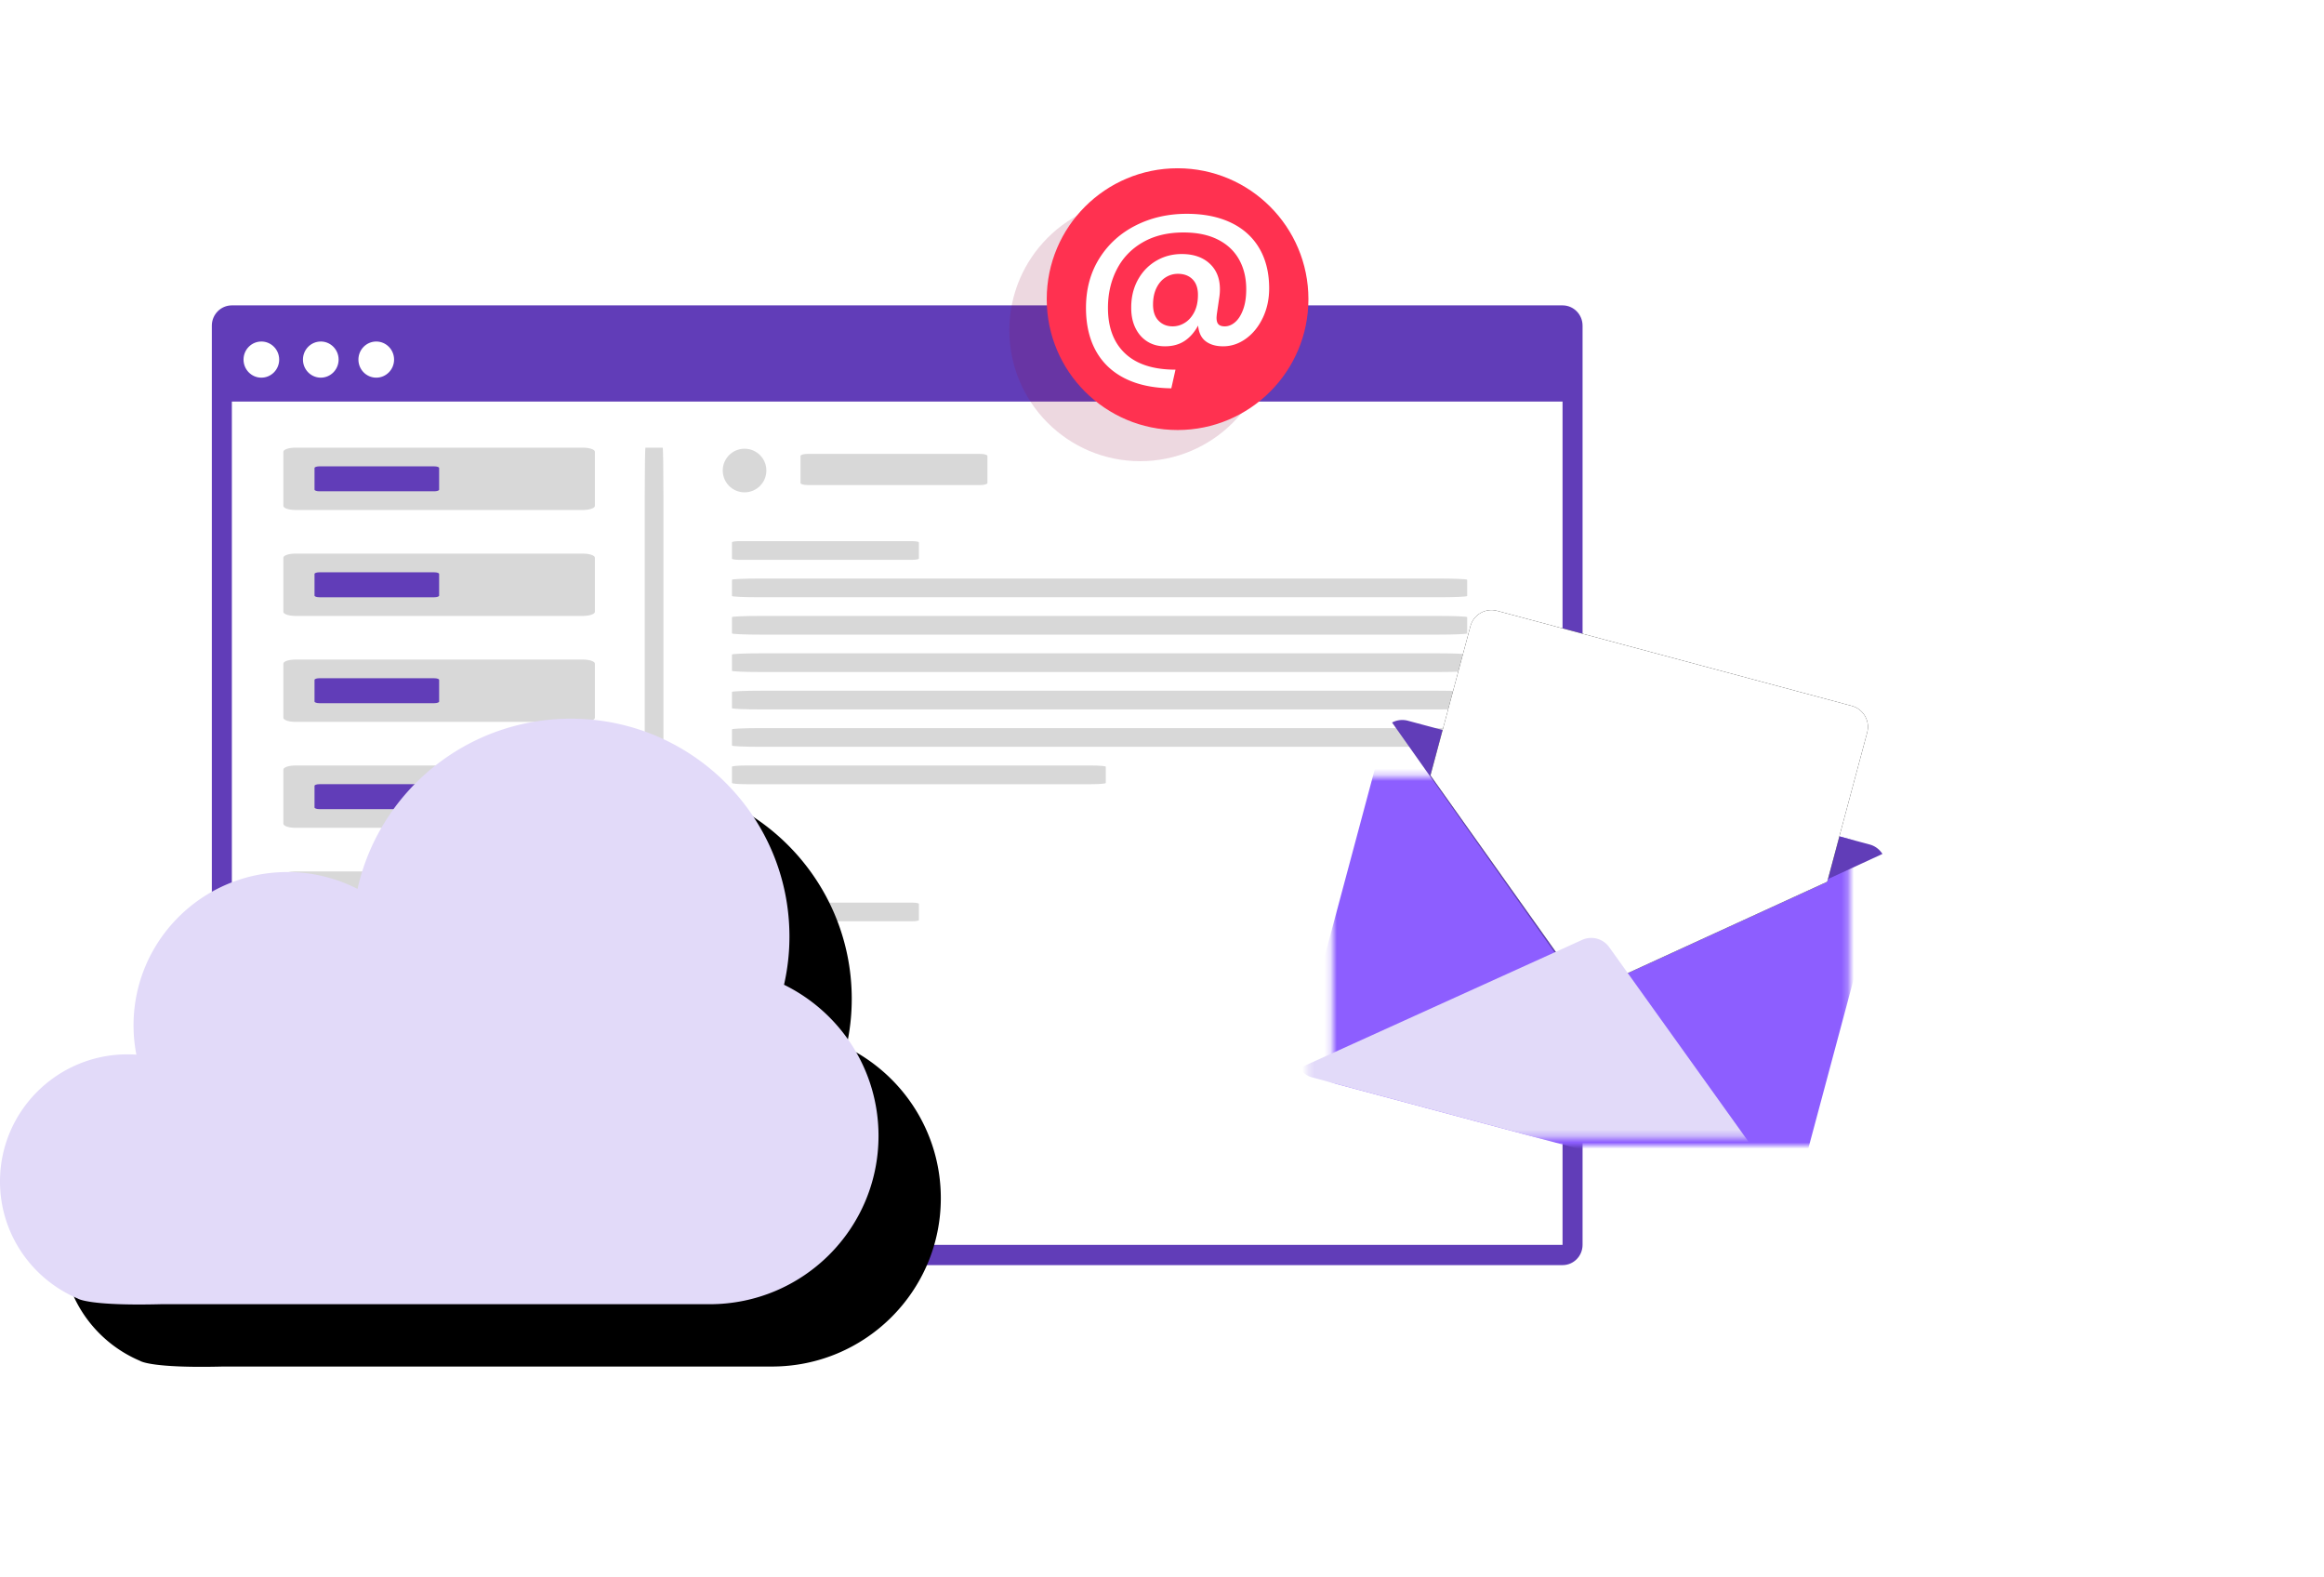 <svg width="373" height="253" viewBox="0 0 373 253" xmlns="http://www.w3.org/2000/svg" xmlns:xlink="http://www.w3.org/1999/xlink">
    <defs>
        <filter x="-35.7%" y="-35.7%" width="171.4%" height="171.4%" filterUnits="objectBoundingBox" id="hu4jh2i28a">
            <feGaussianBlur stdDeviation="5" in="SourceGraphic"/>
        </filter>
        <filter x="-7.1%" y="-10.6%" width="128.4%" height="142.6%" filterUnits="objectBoundingBox" id="0ay70nnz7b">
            <feOffset dx="10" dy="10" in="SourceAlpha" result="shadowOffsetOuter1"/>
            <feGaussianBlur stdDeviation="5" in="shadowOffsetOuter1" result="shadowBlurOuter1"/>
            <feColorMatrix values="0 0 0 0 0.379 0 0 0 0 0.238 0 0 0 0 0.721 0 0 0 0.3 0" in="shadowBlurOuter1"/>
        </filter>
        <filter x="-48%" y="-57%" width="196.1%" height="203.4%" filterUnits="objectBoundingBox" id="hc0tlyjekd">
            <feOffset dx="10" dy="12" in="SourceAlpha" result="shadowOffsetOuter1"/>
            <feGaussianBlur stdDeviation="8" in="shadowOffsetOuter1" result="shadowBlurOuter1"/>
            <feColorMatrix values="0 0 0 0 0.379 0 0 0 0 0.238 0 0 0 0 0.721 0 0 0 0.4 0" in="shadowBlurOuter1" result="shadowMatrixOuter1"/>
            <feMerge>
                <feMergeNode in="shadowMatrixOuter1"/>
                <feMergeNode in="SourceGraphic"/>
            </feMerge>
        </filter>
        <filter x="-21.4%" y="-24.4%" width="142.7%" height="148.9%" filterUnits="objectBoundingBox" id="l5yy7lph1g">
            <feOffset in="SourceAlpha" result="shadowOffsetOuter1"/>
            <feGaussianBlur stdDeviation="5" in="shadowOffsetOuter1" result="shadowBlurOuter1"/>
            <feColorMatrix values="0 0 0 0 0 0 0 0 0 0 0 0 0 0 0 0 0 0 0.1 0" in="shadowBlurOuter1"/>
        </filter>
        <path d="M125.836 131.012c.563-2.485.869-5.067.869-7.725 0-19.313-15.71-34.968-35.09-34.968-16.74 0-30.73 11.685-34.236 27.314a24.672 24.672 0 0 0-11.248-2.706c-13.644 0-24.698 11.018-24.698 24.608 0 1.606.16 3.175.456 4.696a21.23 21.23 0 0 0-1.42-.053C9.167 142.178 0 151.31 0 162.574c0 8.438 5.141 15.677 12.468 18.781 0 0 1.604 1.216 13.327.917h88.102c14.97 0 27.103-12.092 27.103-27.01 0-10.647-6.182-19.852-15.164-24.25" id="77f09c2bpc"/>
        <path id="5vtlwijrye" d="m23.897 11.014 80.136 21.473-15.337 57.24L8.56 68.254z"/>
        <path d="M91.198 23.409 34.296 8.162c-1.872-.502-3.792.597-4.29 2.454l-6.418 23.953 24.78 34.879 38.9-17.816 6.418-23.953c.497-1.857-.616-3.769-2.488-4.27" id="l95wsnxo2h"/>
        <path id="bssztbib8i" d="M14.035 10.394 92.74 31.483 84.113 63.68 5.408 42.591z"/>
    </defs>
    <g transform="translate(0 27)" fill="none" fill-rule="evenodd">
        <path d="M37.213 172.745h213.574V37.432H37.213v135.313zM250.787 22c1.775 0 3.213 1.457 3.213 3.255v147.49c0 1.798-1.438 3.255-3.213 3.255H37.213C35.44 176 34 174.543 34 172.745V25.255C34 23.457 35.439 22 37.213 22zM41.948 27.8c-1.58 0-2.861 1.297-2.861 2.899 0 1.601 1.28 2.9 2.861 2.9 1.58 0 2.861-1.299 2.861-2.9 0-1.602-1.28-2.9-2.86-2.9zm9.537 0c-1.58 0-2.86 1.297-2.86 2.898 0 1.545 1.19 2.807 2.692 2.895l.168.005c1.524 0 2.77-1.207 2.857-2.73l.005-.17c0-1.544-1.192-2.806-2.694-2.894l-.168-.005zm8.902 0c-1.58 0-2.861 1.297-2.861 2.899 0 1.601 1.281 2.9 2.861 2.9 1.58 0 2.862-1.299 2.862-2.9 0-1.602-1.282-2.9-2.862-2.9z" fill="#613DB8"/>
        <circle fill="#D8D8D8" cx="119.5" cy="48.5" r="3.5"/>
        <path d="M93.537 44.83H47.423c-1.073 0-1.943.294-1.943.656v8.69c0 .362.87.655 1.943.655h46.114c1.073 0 1.943-.293 1.943-.655v-8.69c0-.362-.87-.655-1.943-.655z" fill="#D8D8D8"/>
        <path d="M69.702 47.83H51.257c-.43 0-.777.118-.777.263v3.476c0 .145.348.262.777.262h18.445c.43 0 .778-.117.778-.262v-3.476c0-.145-.348-.262-.778-.262z" fill="#613DB8"/>
        <path d="M157.314 45.83h-27.669c-.643 0-1.165.147-1.165.328v4.345c0 .181.522.328 1.165.328h27.669c.644 0 1.166-.147 1.166-.328v-4.345c0-.18-.522-.327-1.166-.327zM146.314 59.83h-27.669c-.643 0-1.165.089-1.165.197v2.607c0 .109.522.197 1.165.197h27.669c.644 0 1.166-.088 1.166-.197v-2.607c0-.108-.522-.196-1.166-.196zM230.894 65.83H122.065c-2.532 0-4.585.089-4.585.197v2.607c0 .109 2.053.197 4.585.197h108.83c2.531 0 4.585-.088 4.585-.197v-2.607c0-.108-2.054-.196-4.586-.196zM230.894 71.83H122.065c-2.532 0-4.585.089-4.585.197v2.607c0 .109 2.053.197 4.585.197h108.83c2.531 0 4.585-.088 4.585-.197v-2.607c0-.108-2.054-.196-4.586-.196zM230.894 77.83H122.065c-2.532 0-4.585.089-4.585.197v2.607c0 .109 2.053.197 4.585.197h108.83c2.531 0 4.585-.088 4.585-.197v-2.607c0-.108-2.054-.196-4.586-.196zM230.894 83.83H122.065c-2.532 0-4.585.089-4.585.197v2.607c0 .109 2.053.197 4.585.197h108.83c2.531 0 4.585-.088 4.585-.197v-2.607c0-.108-2.054-.196-4.586-.196zM230.894 89.83H122.065c-2.532 0-4.585.089-4.585.197v2.607c0 .109 2.053.197 4.585.197h108.83c2.531 0 4.585-.088 4.585-.197v-2.607c0-.108-2.054-.196-4.586-.196zM175.148 95.83h-55.337c-1.287 0-2.331.089-2.331.197v2.607c0 .109 1.044.197 2.331.197h55.337c1.288 0 2.332-.088 2.332-.197v-2.607c0-.108-1.044-.196-2.332-.196zM146.314 117.83h-27.669c-.643 0-1.165.089-1.165.197v2.607c0 .109.522.197 1.165.197h27.669c.644 0 1.166-.088 1.166-.197v-2.607c0-.108-.522-.196-1.166-.196zM106.363 44.83h-2.767c-.064 0-.116 3.547-.116 7.924v105.154c0 4.376.052 7.923.116 7.923h2.767c.064 0 .117-3.547.117-7.923V52.754c0-4.377-.053-7.923-.117-7.923zM93.537 61.83H47.423c-1.073 0-1.943.294-1.943.656v8.69c0 .362.87.655 1.943.655h46.114c1.073 0 1.943-.293 1.943-.655v-8.69c0-.362-.87-.655-1.943-.655zM93.537 78.83H47.423c-1.073 0-1.943.294-1.943.656v8.69c0 .362.87.655 1.943.655h46.114c1.073 0 1.943-.293 1.943-.655v-8.69c0-.362-.87-.655-1.943-.655zM93.537 95.83H47.423c-1.073 0-1.943.294-1.943.656v8.69c0 .362.87.655 1.943.655h46.114c1.073 0 1.943-.293 1.943-.655v-8.69c0-.362-.87-.655-1.943-.655zM93.537 112.83H47.423c-1.073 0-1.943.294-1.943.656v8.69c0 .362.87.655 1.943.655h46.114c1.073 0 1.943-.293 1.943-.655v-8.69c0-.362-.87-.655-1.943-.655zM93.537 129.83H47.423c-1.073 0-1.943.294-1.943.656v8.69c0 .362.87.655 1.943.655h46.114c1.073 0 1.943-.293 1.943-.655v-8.69c0-.362-.87-.655-1.943-.655zM93.537 146.83H47.423c-1.073 0-1.943.294-1.943.656v8.69c0 .362.87.655 1.943.655h46.114c1.073 0 1.943-.293 1.943-.655v-8.69c0-.362-.87-.655-1.943-.655zM93.537 163.83H47.423c-1.073 0-1.943.118-1.943.263v3.476c0 .145.87.262 1.943.262h46.114c1.073 0 1.943-.117 1.943-.262v-3.476c0-.145-.87-.262-1.943-.262z" fill="#D8D8D8"/>
        <path d="M69.702 64.83H51.257c-.43 0-.777.118-.777.263v3.476c0 .145.348.262.777.262h18.445c.43 0 .778-.117.778-.262v-3.476c0-.145-.348-.262-.778-.262zM69.702 81.83H51.257c-.43 0-.777.118-.777.263v3.476c0 .145.348.262.777.262h18.445c.43 0 .778-.117.778-.262v-3.476c0-.145-.348-.262-.778-.262zM69.702 98.83H51.257c-.43 0-.777.118-.777.263v3.476c0 .145.348.262.777.262h18.445c.43 0 .778-.117.778-.262v-3.476c0-.145-.348-.262-.778-.262z" fill="#613DB8"/>
        <g transform="translate(162)">
            <circle fill="#900C3F" opacity=".4" filter="url(#hu4jh2i28a)" cx="21" cy="26" r="21"/>
            <g transform="translate(6)">
                <circle fill="#FF3150" cx="21" cy="21" r="21"/>
                <path d="M22.493 7.308c2.73 0 5.085.473 7.067 1.418 1.982.946 3.501 2.316 4.557 4.112 1.055 1.795 1.583 3.942 1.583 6.44 0 1.718-.339 3.288-1.017 4.71-.678 1.423-1.583 2.542-2.716 3.357-1.133.816-2.351 1.223-3.656 1.223-1.15 0-2.08-.268-2.793-.806-.712-.538-1.12-1.38-1.223-2.524-.583 1.075-1.308 1.9-2.175 2.472-.867.572-1.918.858-3.154.858-1.064 0-2.004-.255-2.819-.767s-1.45-1.232-1.905-2.16c-.455-.928-.682-2-.682-3.214 0-.381.008-.668.026-.859.103-1.492.519-2.832 1.248-4.02a7.822 7.822 0 0 1 2.884-2.784c1.192-.668 2.51-1.002 3.951-1.002 1.871 0 3.36.507 4.467 1.522 1.107 1.015 1.66 2.39 1.66 4.125 0 .364-.025.746-.077 1.145l-.412 2.81c-.034.312-.051.52-.051.625 0 .503.107.858.322 1.066.214.209.545.313.99.313.602 0 1.164-.23 1.687-.69.524-.46.948-1.136 1.274-2.03.327-.893.49-1.973.49-3.24 0-1.821-.387-3.417-1.159-4.788-.772-1.37-1.91-2.433-3.411-3.187-1.502-.755-3.334-1.132-5.496-1.132-2.54 0-4.725.529-6.552 1.587-1.828 1.058-3.214 2.507-4.158 4.346-.944 1.839-1.416 3.895-1.416 6.167 0 3.158.922 5.6 2.767 7.325 1.845 1.727 4.536 2.59 8.071 2.59l-.669 2.992c-2.918-.034-5.398-.564-7.44-1.587-2.043-1.024-3.596-2.494-4.66-4.41C6.832 27.392 6.3 25.09 6.3 22.4c0-3.001.712-5.642 2.137-7.924 1.424-2.28 3.368-4.046 5.83-5.295 2.464-1.25 5.206-1.874 8.226-1.874zM24.27 20.32c0-1.093-.292-1.93-.876-2.51-.583-.582-1.364-.873-2.343-.873-.72 0-1.385.196-1.995.586-.609.39-1.094.958-1.454 1.704-.36.746-.54 1.631-.54 2.655 0 1.11.295 1.969.887 2.576.592.607 1.343.91 2.253.91.704 0 1.364-.194 1.982-.585.618-.39 1.12-.963 1.506-1.717.386-.755.58-1.67.58-2.746z" fill="#FFF" fill-rule="nonzero"/>
            </g>
        </g>
        <use fill="#000" filter="url(#0ay70nnz7b)" xlink:href="#77f09c2bpc"/>
        <use fill="#E2DAF9" xlink:href="#77f09c2bpc"/>
        <g filter="url(#hc0tlyjekd)" transform="rotate(15 -26.438 820.549)">
            <g transform="translate(0 15.52)">
                <mask id="nxixief0ef" fill="#fff">
                    <use xlink:href="#5vtlwijrye" transform="rotate(-15 56.296 50.37)"/>
                </mask>
                <path d="M85.344 88.829 11.911 69.152c-1.85-.496-2.946-2.41-2.446-4.276l13.527-50.484c.5-1.865 2.406-2.976 4.256-2.48l73.434 19.677c1.85.496 2.946 2.41 2.446 4.276L89.6 86.349c-.5 1.865-2.406 2.976-4.257 2.48" fill="#8D5EFF" mask="url(#nxixief0ef)" transform="rotate(-15 56.296 50.37)"/>
            </g>
            <path d="M97.037 37.194a3.49 3.49 0 0 0-2.378-.934H17.934a3.49 3.49 0 0 0-2.378.934l40.74 33.88 40.741-33.88z" fill="#613DB8"/>
            <g transform="rotate(-15 58.696 38.744)">
                <use fill="#000" filter="url(#l5yy7lph1g)" xlink:href="#l95wsnxo2h"/>
                <use fill="#FFF" xlink:href="#l95wsnxo2h"/>
            </g>
            <g transform="translate(7.222 41.815)">
                <mask id="m3tgqo1daj" fill="#fff">
                    <use xlink:href="#bssztbib8i" transform="rotate(-15 49.074 37.037)"/>
                </mask>
                <path d="M7.07 42.586a3.515 3.515 0 0 0 2.059 1.507l74.11 19.857a3.515 3.515 0 0 0 2.536-.275L56.771 23.177a3.544 3.544 0 0 0-4.333-1.161L7.07 42.586z" fill="#E2DAF9" mask="url(#m3tgqo1daj)" transform="rotate(-15 46.423 42.887)"/>
            </g>
        </g>
    </g>
</svg>
